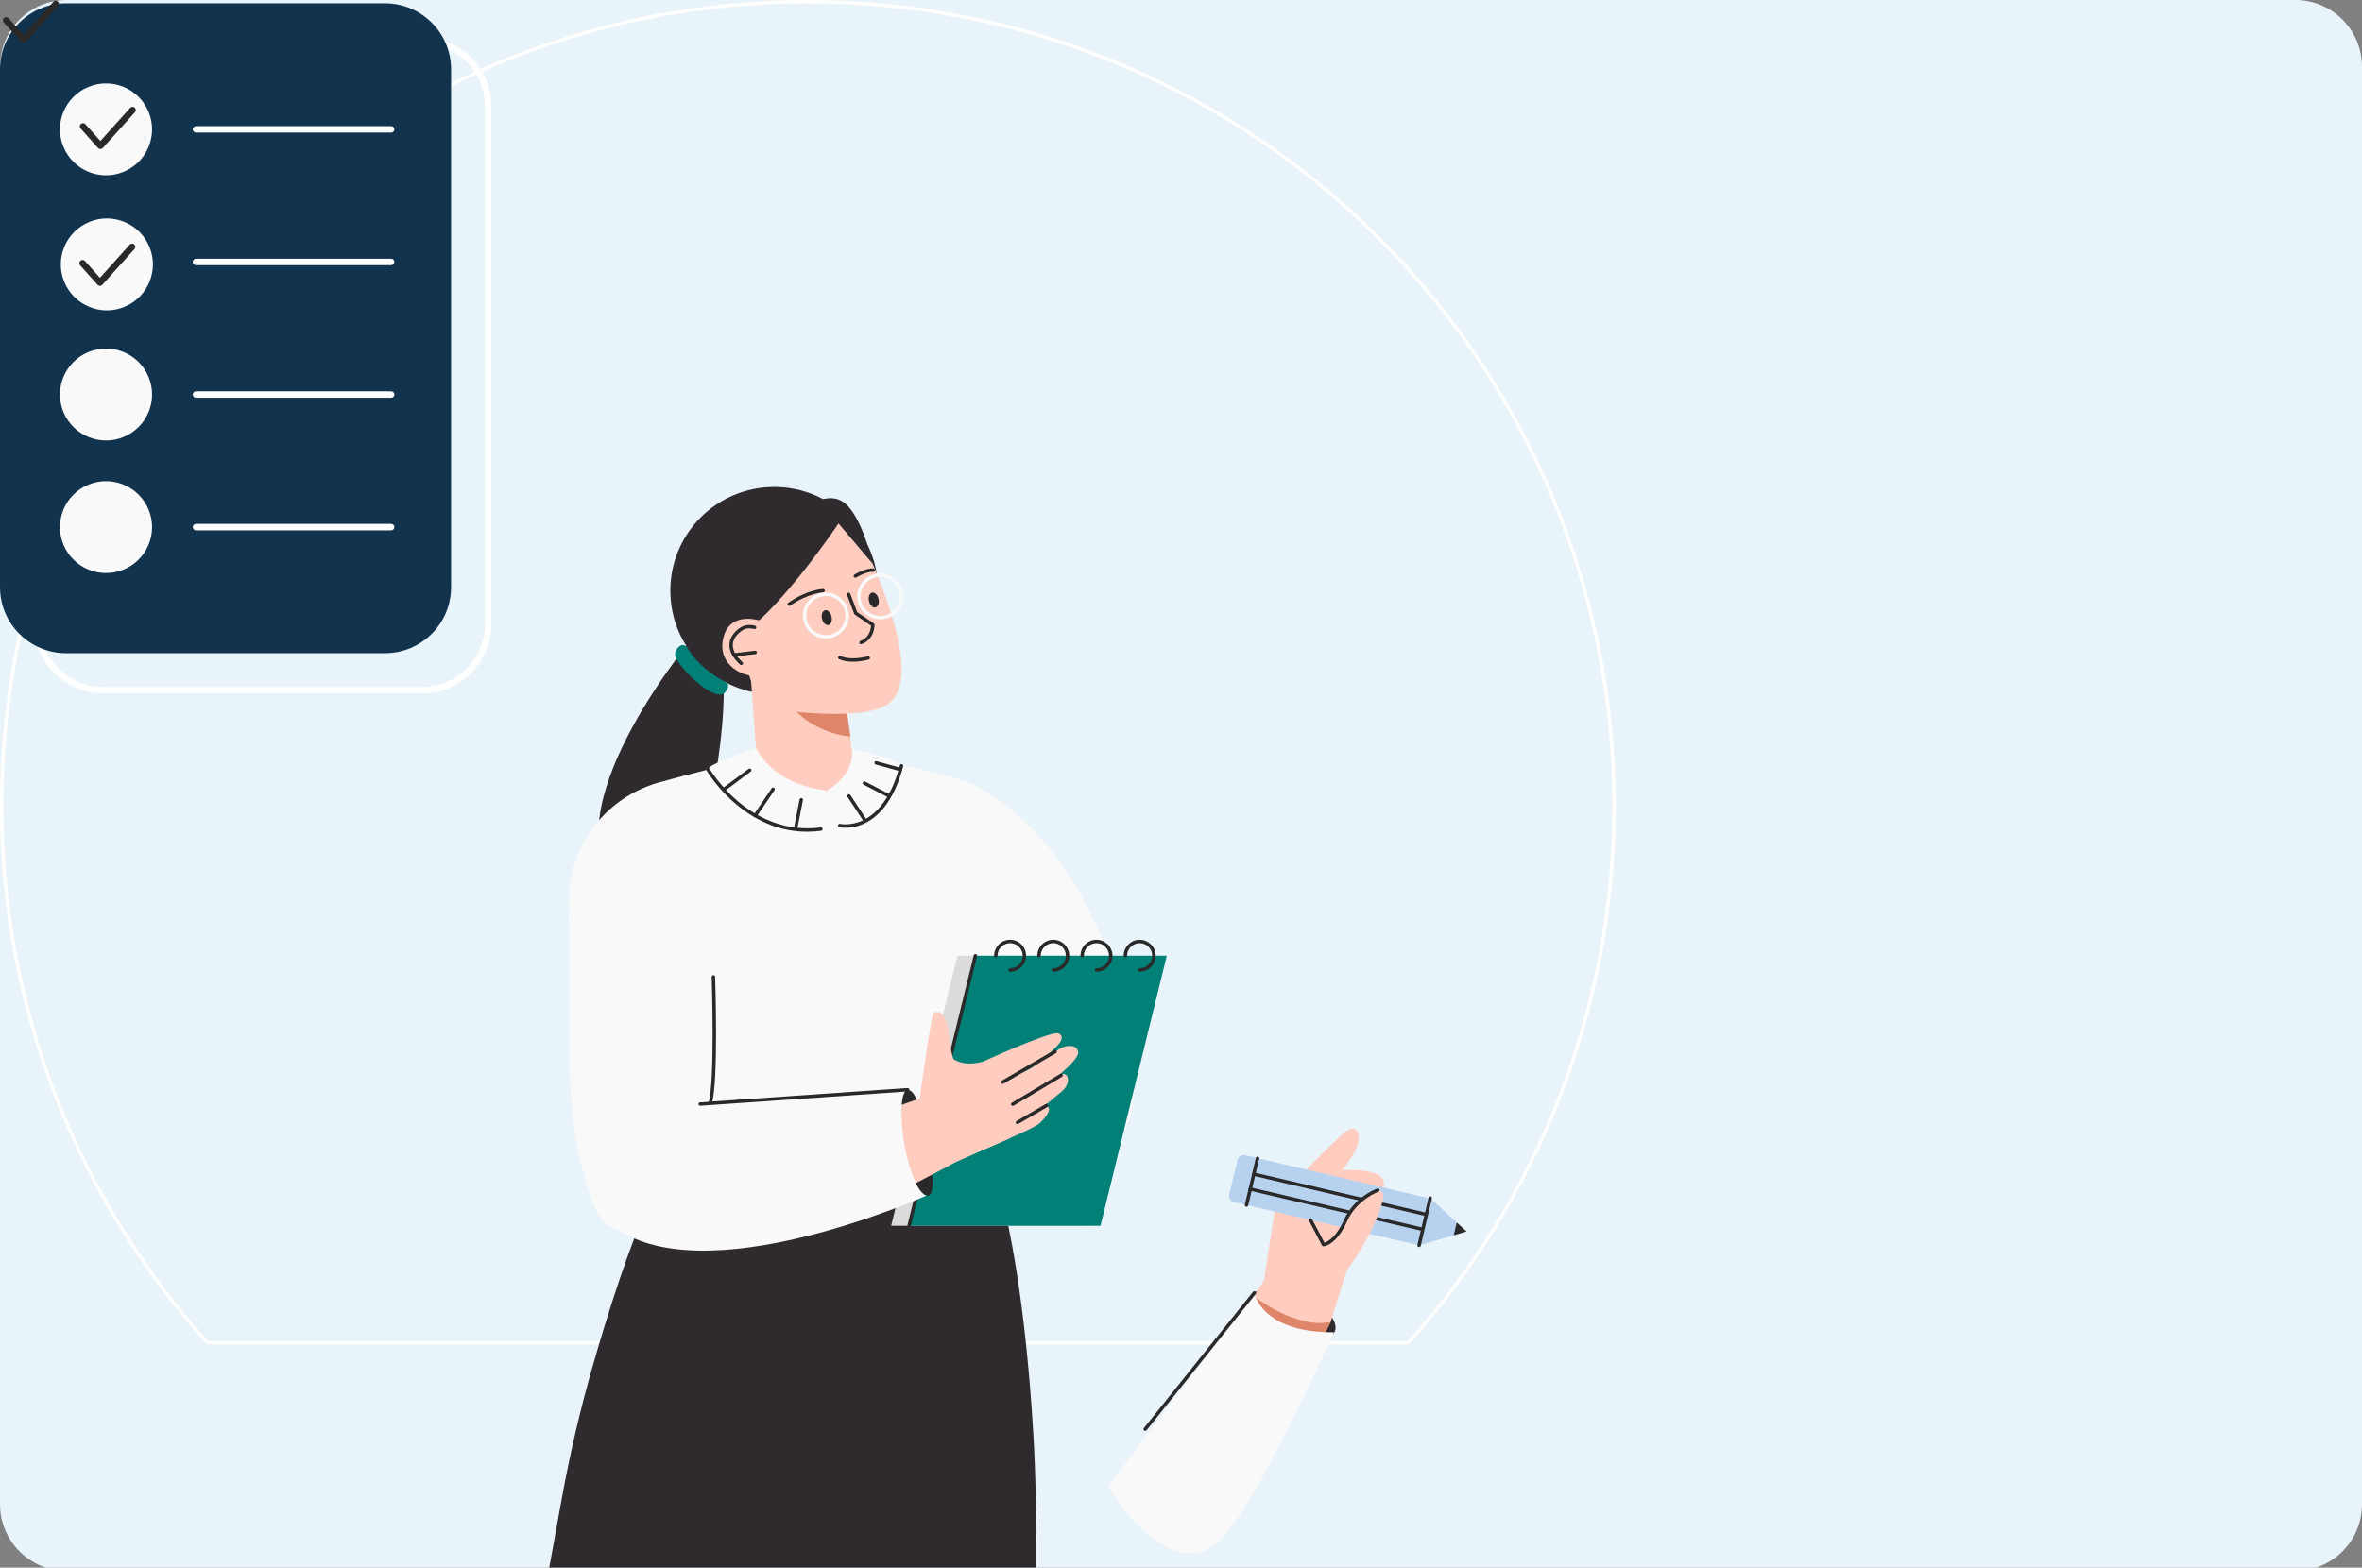 <svg xmlns="http://www.w3.org/2000/svg" xmlns:xlink="http://www.w3.org/1999/xlink" preserveAspectRatio="xMidYMid meet" width="708" height="470" viewBox="0 0 708 470" style="width:100%;height:100%"><rect x="0" y="0" width="708" height="470" fill="#808080" stroke="none"/><defs><animate repeatCount="indefinite" dur="4s" begin="0s" xlink:href="#_R_G_L_3_G" fill="freeze" attributeName="opacity" from="0" to="0" keyTimes="0;0.15;0.83;0.98;1" values="0;1;1;0;0" keySplines="0.167 0.167 0.833 0.833;0.167 0.167 0.833 0.833;0.167 0.167 0.833 0.833;0 0 0 0" calcMode="spline"/><animateMotion repeatCount="indefinite" dur="4s" begin="0s" xlink:href="#_R_G_L_3_G" fill="freeze" keyTimes="0;0.15;0.83;0.98;1" path="M353 362 C353,362 353,272 353,272 C353,272 353,272 353,272 C353,272 353,402 353,402 C353,402 353,402 353,402 " keyPoints="0;0.41;0.41;1;1" keySplines="0.167 0.167 0.833 0.833;0.167 0.167 0.833 0.833;0.167 0.167 0.833 0.833;0 0 0 0" calcMode="spline"/><animateTransform repeatCount="indefinite" dur="4s" begin="0s" xlink:href="#_R_G_L_3_G" fill="freeze" attributeName="transform" from="-242.5 -202" to="-242.5 -202" type="translate" additive="sum" keyTimes="0;1" values="-242.5 -202;-242.5 -202" keySplines="0 0 1 1" calcMode="spline"/><animate repeatCount="indefinite" dur="4s" begin="0s" xlink:href="#_R_G_L_2_G" fill="freeze" attributeName="opacity" from="0" to="0" keyTimes="0;0.05;0.2;0.83;0.98;1" values="0;0;1;1;0;0" keySplines="0.167 0.167 0.833 0.833;0.167 0.167 0.833 0.833;0.167 0.167 0.833 0.833;0.167 0.167 0.833 0.833;0 0 0 0" calcMode="spline"/><animateMotion repeatCount="indefinite" dur="4s" begin="0s" xlink:href="#_R_G_L_2_G" fill="freeze" keyTimes="0;0.05;0.2;0.83;0.98;1" path="M471 345 C471,345 471,345 471,345 C471,345 471,255 471,255 C471,255 471,255 471,255 C471,255 471,385 471,385 C471,385 471,385 471,385 " keyPoints="0;0;0.41;0.41;1;1" keySplines="0.167 0.167 0.833 0.833;0.167 0.167 0.833 0.833;0.167 0.167 0.833 0.833;0.167 0.167 0.833 0.833;0 0 0 0" calcMode="spline"/><animateTransform repeatCount="indefinite" dur="4s" begin="0s" xlink:href="#_R_G_L_2_G" fill="freeze" attributeName="transform" from="-74 -104" to="-74 -104" type="translate" additive="sum" keyTimes="0;1" values="-74 -104;-74 -104" keySplines="0 0 1 1" calcMode="spline"/><animate repeatCount="indefinite" dur="4s" begin="0s" xlink:href="#_R_G_L_2_G_M" fill="freeze" attributeName="opacity" from="0" to="1" keyTimes="0;0.05;0.05;1" values="0;0;1;1" keySplines="0 0 0 0;0 0 0 0;0 0 0 0" calcMode="spline"/><animate repeatCount="indefinite" dur="4s" begin="0s" xlink:href="#_R_G_L_1_G" fill="freeze" attributeName="opacity" from="0" to="0" keyTimes="0;0.54;0.55;0.83;0.98;1" values="0;0;1;1;0;0" keySplines="0.167 0.167 0.833 0.833;0.167 0.167 0.833 0.833;0.167 0.167 0.833 0.833;0.167 0.167 0.833 0.833;0 0 0 0" calcMode="spline"/><animateMotion repeatCount="indefinite" dur="4s" begin="0s" xlink:href="#_R_G_L_1_G" fill="freeze" keyTimes="0;0.83;0.98;1" path="M420.88 268.5 C420.88,268.5 420.88,268.5 420.88,268.5 C420.88,268.5 420.88,398.5 420.88,398.5 C420.88,398.5 420.88,398.5 420.88,398.5 " keyPoints="0;0;1;1" keySplines="0.167 0.167 0.833 0.833;0.167 0.167 0.833 0.833;0 0 0 0" calcMode="spline"/><animateTransform repeatCount="indefinite" dur="4s" begin="0s" xlink:href="#_R_G_L_1_G" fill="freeze" attributeName="transform" from="0 1" to="1 1" type="scale" additive="sum" keyTimes="0;0.5;0.56;1" values="0 1;0 1;1 1;1 1" keySplines="0.167 0.167 0.833 0.833;0.167 0.167 0.833 0.833;0 0 0 0" calcMode="spline"/><animateTransform repeatCount="indefinite" dur="4s" begin="0s" xlink:href="#_R_G_L_1_G" fill="freeze" attributeName="transform" from="-1.5 -5.25" to="-1.5 -5.25" type="translate" additive="sum" keyTimes="0;1" values="-1.5 -5.25;-1.5 -5.25" keySplines="0 0 1 1" calcMode="spline"/><animateTransform repeatCount="indefinite" dur="4s" begin="0s" xlink:href="#_R_G_L_0_G_L_1_G" fill="freeze" attributeName="transform" from="-14" to="17" type="rotate" additive="sum" keyTimes="0;0.26;0.53;1" values="-14;-14;17;17" keySplines="0.333 0 0.667 1;0.333 0 0.667 1;0 0 0 0" calcMode="spline"/><animateTransform repeatCount="indefinite" dur="4s" begin="0s" xlink:href="#_R_G_L_0_G_L_1_G" fill="freeze" attributeName="transform" from="-32.62 -128.046" to="-32.62 -128.046" type="translate" additive="sum" keyTimes="0;1" values="-32.62 -128.046;-32.62 -128.046" keySplines="0 0 1 1" calcMode="spline"/><animate repeatCount="indefinite" dur="4s" begin="0s" xlink:href="#_R_G_L_0_G" fill="freeze" attributeName="opacity" from="0" to="0" keyTimes="0;0.15;0.83;0.98;1" values="0;1;1;0;0" keySplines="0.167 0.167 0.833 0.833;0.167 0.167 0.833 0.833;0.167 0.167 0.833 0.833;0 0 0 0" calcMode="spline"/><animateMotion repeatCount="indefinite" dur="4s" begin="0s" xlink:href="#_R_G_L_0_G" fill="freeze" keyTimes="0;0.15;0.83;0.98;1" path="M354 310 C354,310 354,235 354,235 C354,235 354,235 354,235 C354,235 354,365 354,365 C354,365 354,365 354,365 " keyPoints="0;0.37;0.37;1;1" keySplines="0.167 0.167 0.833 0.833;0.167 0.167 0.833 0.833;0.167 0.167 0.833 0.833;0 0 0 0" calcMode="spline"/><animateTransform repeatCount="indefinite" dur="4s" begin="0s" xlink:href="#_R_G_L_0_G" fill="freeze" attributeName="transform" from="-354 -235" to="-354 -235" type="translate" additive="sum" keyTimes="0;1" values="-354 -235;-354 -235" keySplines="0 0 1 1" calcMode="spline"/><animate attributeType="XML" attributeName="opacity" dur="4s" from="0" to="1" xlink:href="#time_group"/></defs><g id="_R_G"><g id="_R_G_L_4_G"><path id="_R_G_L_4_G_D_0_P_0" fill="#e9f3fa" fill-opacity="1" fill-rule="nonzero" d=" M0 20 C0,8.95 8.95,0 20,0 C20,0 688,0 688,0 C699.05,0 708,8.95 708,20 C708,20 708,451 708,451 C708,462.05 699.05,471 688,471 C688,471 20,471 20,471 C8.95,471 0,462.05 0,451 C0,451 0,20 0,20z "/></g><g id="_R_G_L_3_G"><path id="_R_G_L_3_G_D_0_P_0" stroke="#ffffff" stroke-linecap="round" stroke-linejoin="round" fill="none" stroke-width="1" stroke-opacity="1" d=" M483.81 241.64 C483.81,303.48 460.49,359.87 422.14,402.55 C422.14,402.55 62.17,402.55 62.17,402.55 C23.82,359.87 0.5,303.48 0.5,241.64 C0.5,108.47 108.69,0.5 242.15,0.5 C375.62,0.5 483.81,108.47 483.81,241.64z "/></g><g id="_R_G_L_2_G_M"><g id="_R_G_L_2_G"><path id="_R_G_L_2_G_D_0_P_0" fill="#ffffff" fill-opacity="1" fill-rule="nonzero" d=" M126.5 207.9 C126.5,207.9 30.95,207.9 30.95,207.9 C19.48,207.9 10.15,198.59 10.15,187.14 C10.15,187.14 10.15,31.86 10.15,31.86 C10.15,20.41 19.48,11.1 30.95,11.1 C30.95,11.1 126.5,11.1 126.5,11.1 C137.97,11.1 147.3,20.41 147.3,31.86 C147.3,31.86 147.3,187.14 147.3,187.14 C147.3,198.59 137.97,207.9 126.5,207.9z  M30.95 13.04 C20.55,13.04 12.09,21.49 12.09,31.86 C12.09,31.86 12.09,187.14 12.09,187.14 C12.09,197.52 20.55,205.97 30.95,205.97 C30.95,205.97 126.5,205.97 126.5,205.97 C136.9,205.97 145.36,197.52 145.36,187.14 C145.36,187.14 145.36,31.86 145.36,31.86 C145.36,21.49 136.9,13.04 126.5,13.04 C126.5,13.04 30.95,13.04 30.95,13.04z "/><path id="_R_G_L_2_G_D_1_P_0" fill="#12334e" fill-opacity="1" fill-rule="nonzero" d=" M115.38 0.98 C115.38,0.98 19.84,0.98 19.84,0.98 C8.88,0.98 0,9.84 0,20.77 C0,20.77 0,176.04 0,176.04 C0,186.98 8.88,195.84 19.84,195.84 C19.84,195.84 115.38,195.84 115.38,195.84 C126.33,195.84 135.21,186.98 135.21,176.04 C135.21,176.04 135.21,20.77 135.21,20.77 C135.21,9.84 126.33,0.98 115.38,0.98z "/><path id="_R_G_L_2_G_D_2_P_0" fill="#f9f9f9" fill-opacity="1" fill-rule="nonzero" d=" M37.06 51.51 C44.11,48.6 47.45,40.54 44.53,33.51 C41.62,26.48 33.54,23.15 26.5,26.06 C19.46,28.97 16.11,37.03 19.03,44.05 C21.95,51.08 30.02,54.42 37.06,51.51z "/><path id="_R_G_L_2_G_D_3_P_0" fill="#ffffff" fill-opacity="1" fill-rule="nonzero" d=" M117.24 39.75 C117.24,39.75 58.76,39.75 58.76,39.75 C58.22,39.75 57.79,39.32 57.79,38.78 C57.79,38.25 58.22,37.82 58.76,37.82 C58.76,37.82 117.24,37.82 117.24,37.82 C117.78,37.82 118.21,38.25 118.21,38.78 C118.21,39.32 117.78,39.75 117.24,39.75z "/><path id="_R_G_L_2_G_D_4_P_0" fill="#f9f9f9" fill-opacity="1" fill-rule="nonzero" d=" M37.32 92 C44.36,89.09 47.7,81.04 44.79,74.01 C41.87,66.98 33.8,63.64 26.75,66.55 C19.71,69.47 16.36,77.52 19.28,84.55 C22.2,91.58 30.27,94.92 37.32,92z "/><path id="_R_G_L_2_G_D_5_P_0" fill="#292929" fill-opacity="1" fill-rule="nonzero" d=" M29.82 85.7 C29.6,85.66 29.39,85.55 29.24,85.38 C29.24,85.38 24.03,79.56 24.03,79.56 C23.67,79.16 23.71,78.55 24.11,78.2 C24.51,77.84 25.12,77.88 25.48,78.27 C25.48,78.27 29.96,83.29 29.96,83.29 C29.96,83.29 38.88,73.37 38.88,73.37 C39.24,72.97 39.85,72.94 40.25,73.29 C40.65,73.65 40.68,74.26 40.32,74.66 C40.32,74.66 30.68,85.39 30.68,85.39 C30.5,85.59 30.23,85.71 29.96,85.71 C29.91,85.71 29.86,85.7 29.81,85.69 C29.81,85.69 29.82,85.7 29.82,85.7z "/><path id="_R_G_L_2_G_D_6_P_0" fill="#292929" fill-opacity="1" fill-rule="nonzero" d=" M28.91 125.17 C28.69,125.14 28.49,125.03 28.34,124.86 C28.34,124.86 23.13,119.04 23.13,119.04 C22.77,118.64 22.81,118.03 23.2,117.67 C23.6,117.31 24.22,117.35 24.57,117.75 C24.57,117.75 29.06,122.76 29.06,122.76 C29.06,122.76 37.98,112.84 37.98,112.84 C38.34,112.45 38.95,112.41 39.35,112.77 C39.74,113.12 39.78,113.74 39.42,114.13 C39.42,114.13 29.78,124.86 29.78,124.86 C29.59,125.06 29.33,125.18 29.06,125.18 C29.01,125.18 28.96,125.18 28.91,125.17 C28.91,125.17 28.91,125.17 28.91,125.17z "/><path id="_R_G_L_2_G_D_7_P_0" fill="#ffffff" fill-opacity="1" fill-rule="nonzero" d=" M117.24 79.5 C117.24,79.5 58.76,79.5 58.76,79.5 C58.22,79.5 57.79,79.07 57.79,78.53 C57.79,78 58.22,77.57 58.76,77.57 C58.76,77.57 117.24,77.57 117.24,77.57 C117.78,77.57 118.21,78 118.21,78.53 C118.21,79.07 117.78,79.5 117.24,79.5z "/><path id="_R_G_L_2_G_D_8_P_0" fill="#f9f9f9" fill-opacity="1" fill-rule="nonzero" d=" M37.06 170.76 C44.11,167.85 47.45,159.79 44.53,152.76 C41.62,145.74 33.54,142.4 26.5,145.31 C19.46,148.22 16.11,156.28 19.03,163.3 C21.95,170.33 30.02,173.67 37.06,170.76z "/><path id="_R_G_L_2_G_D_9_P_0" fill="#ffffff" fill-opacity="1" fill-rule="nonzero" d=" M117.24 159 C117.24,159 58.76,159 58.76,159 C58.22,159 57.79,158.57 57.79,158.03 C57.79,157.5 58.22,157.07 58.76,157.07 C58.76,157.07 117.24,157.07 117.24,157.07 C117.78,157.07 118.21,157.5 118.21,158.03 C118.21,158.57 117.78,159 117.24,159z "/><path id="_R_G_L_2_G_D_10_P_0" fill="#f9f9f9" fill-opacity="1" fill-rule="nonzero" d=" M37.06 131.01 C44.11,128.1 47.45,120.04 44.53,113.01 C41.62,105.99 33.54,102.65 26.5,105.56 C19.46,108.47 16.11,116.53 19.03,123.56 C21.95,130.58 30.02,133.92 37.06,131.01z "/><path id="_R_G_L_2_G_D_11_P_0" fill="#ffffff" fill-opacity="1" fill-rule="nonzero" d=" M117.24 119.25 C117.24,119.25 58.76,119.25 58.76,119.25 C58.22,119.25 57.79,118.82 57.79,118.29 C57.79,117.75 58.22,117.32 58.76,117.32 C58.76,117.32 117.24,117.32 117.24,117.32 C117.78,117.32 118.21,117.75 118.21,118.29 C118.21,118.82 117.78,119.25 117.24,119.25z "/><path id="_R_G_L_2_G_D_12_P_0" fill="#292929" fill-opacity="1" fill-rule="nonzero" d=" M29.95 44.67 C29.73,44.64 29.53,44.53 29.38,44.36 C29.38,44.36 24.17,38.54 24.17,38.54 C23.81,38.14 23.85,37.53 24.24,37.17 C24.64,36.82 25.26,36.85 25.61,37.25 C25.61,37.25 30.1,42.26 30.1,42.26 C30.1,42.26 39.02,32.34 39.02,32.34 C39.38,31.95 39.99,31.91 40.39,32.27 C40.78,32.63 40.82,33.24 40.46,33.63 C40.46,33.63 30.82,44.36 30.82,44.36 C30.63,44.57 30.37,44.68 30.1,44.68 C30.05,44.68 30,44.68 29.95,44.67 C29.95,44.67 29.95,44.67 29.95,44.67z "/></g></g><g id="_R_G_L_1_G"><path id="_R_G_L_1_G_D_0_P_0" fill="#292929" fill-opacity="1" fill-rule="nonzero" d=" M6.91 12.87 C6.69,12.83 6.49,12.72 6.34,12.56 C6.34,12.56 1.13,6.73 1.13,6.73 C0.77,6.33 0.81,5.72 1.2,5.37 C1.6,5.01 2.22,5.05 2.57,5.44 C2.57,5.44 7.06,10.46 7.06,10.46 C7.06,10.46 15.98,0.54 15.98,0.54 C16.34,0.14 16.95,0.11 17.35,0.46 C17.74,0.82 17.78,1.43 17.42,1.83 C17.42,1.83 7.78,12.56 7.78,12.56 C7.59,12.76 7.33,12.88 7.06,12.88 C7.01,12.88 6.96,12.87 6.91,12.87 C6.91,12.87 6.91,12.87 6.91,12.87z "/></g><g id="_R_G_L_0_G"><g id="_R_G_L_0_G_L_1_G" transform=" translate(305.75, 328)"><path id="_R_G_L_0_G_L_1_G_D_0_P_0" fill="#2e2a2e" fill-opacity="1" fill-rule="nonzero" d=" M94.36 71.17 C95.67,67.99 91.11,63.1 84.17,60.25 C77.22,57.4 70.53,57.67 69.22,60.85 C67.9,64.03 72.47,68.92 79.41,71.77 C86.35,74.62 93.05,74.35 94.36,71.17z "/><path id="_R_G_L_0_G_L_1_G_D_1_P_0" fill="#ffcdbf" fill-opacity="1" fill-rule="nonzero" d=" M92.11 23.21 C92.11,23.21 107.5,21.23 108.96,26.02 C110.42,30.8 99.59,47.98 99.59,47.98 C99.59,47.98 88.41,46.11 87.01,45.58 C85.61,45.06 92.11,23.21 92.11,23.21z "/><path id="_R_G_L_0_G_L_1_G_D_2_P_0" fill="#ffcdbf" fill-opacity="1" fill-rule="nonzero" d=" M73.7 55.7 C73.7,55.7 73.03,56.73 73.03,56.73 C73.03,56.73 76.46,32.48 77.25,31.67 C78.04,30.86 95.96,11.61 98.84,10.53 C101.73,9.44 102.81,13.77 99.28,19.11 C95.98,24.09 87.7,33.85 87.7,33.85 C87.7,33.85 97.53,48.85 97.53,48.85 C97.53,48.85 92.73,65.45 92.73,65.45 C92.73,65.45 73.7,55.7 73.7,55.7z "/><path id="_R_G_L_0_G_L_1_G_D_3_P_0" fill="#ffcdbf" fill-opacity="1" fill-rule="nonzero" d=" M93.17 55.33 C94.16,58.18 100.35,46.73 98.91,49.69 C98.91,49.69 93.1,68.35 93.1,68.35 C91.03,72.59 87.05,80.2 83.37,86.51 C80.31,91.78 77.46,96.15 76.11,96.92 C72.76,98.85 68.59,88.78 65.87,80.7 C65.65,80.06 65.44,79.43 65.24,78.81 C63.88,74.58 63,71.3 63,71.3 C63,71.3 73.68,55.04 73.68,55.04 C77,51.33 82.28,50.07 86.91,51.9 C90.28,53.23 92.08,52.19 93.17,55.33 C93.17,55.33 93.17,55.33 93.17,55.33z "/><path id="_R_G_L_0_G_L_1_G_D_4_P_0" fill="#de856a" fill-opacity="1" fill-rule="nonzero" d=" M93.1 68.35 C91.03,72.6 87.05,80.2 83.38,86.51 C82.02,86.49 80.67,86.33 79.37,85.98 C73.33,84.39 67.76,82.68 65.87,80.7 C65.29,80.1 65.05,79.47 65.25,78.82 C66.08,76 70.69,61.06 70.69,61.06 C70.69,61.06 82.92,70.47 93.1,68.35z "/><path id="_R_G_L_0_G_L_1_G_D_5_P_0" fill="#f9f9f9" fill-opacity="1" fill-rule="nonzero" d=" M94.11 71.43 C94.11,71.43 74.93,114.44 62.76,130.66 C46.57,152.23 26.4,117.58 26.4,117.58 C26.4,117.58 70.23,59.64 70.23,59.64 C70.23,59.64 72.25,71.61 94.11,71.43 C94.11,71.43 94.11,71.43 94.11,71.43z "/><path id="_R_G_L_0_G_L_1_G_D_6_P_0" fill="#292929" fill-opacity="1" fill-rule="nonzero" d=" M37.69 100.98 C37.53,101.03 37.34,101.01 37.2,100.9 C36.98,100.72 36.95,100.4 37.12,100.18 C37.12,100.18 69.83,59.32 69.83,59.32 C70.01,59.1 70.33,59.07 70.55,59.24 C70.77,59.42 70.8,59.74 70.63,59.96 C70.63,59.96 37.92,100.82 37.92,100.82 C37.86,100.89 37.78,100.95 37.69,100.98z "/><path id="_R_G_L_0_G_L_1_G_D_7_P_0" fill="#b6d2ef" fill-opacity="1" fill-rule="nonzero" d=" M123.03 31.35 C123.03,31.35 119.71,45.4 119.71,45.4 C119.71,45.4 64.18,32.42 64.18,32.42 C63.14,32.18 62.5,31.15 62.74,30.11 C62.74,30.11 65.17,19.81 65.17,19.81 C65.41,18.77 66.45,18.13 67.49,18.37 C67.49,18.37 123.03,31.35 123.03,31.35 C123.03,31.35 123.03,31.35 123.03,31.35z "/><path id="_R_G_L_0_G_L_1_G_D_8_P_0" fill="#292929" fill-opacity="1" fill-rule="nonzero" d=" M68.05 33.77 C67.96,33.8 67.86,33.81 67.77,33.79 C67.49,33.72 67.32,33.45 67.39,33.17 C67.39,33.17 70.7,19.12 70.7,19.12 C70.76,18.85 71.04,18.68 71.31,18.74 C71.59,18.81 71.76,19.08 71.69,19.35 C71.69,19.35 68.38,33.41 68.38,33.41 C68.34,33.58 68.21,33.72 68.05,33.77z "/><path id="_R_G_L_0_G_L_1_G_D_9_P_0" fill="#292929" fill-opacity="1" fill-rule="nonzero" d=" M121.01 41.09 C120.92,41.12 120.83,41.13 120.73,41.1 C120.73,41.1 68.9,28.99 68.9,28.99 C68.62,28.92 68.45,28.65 68.52,28.38 C68.58,28.1 68.85,27.93 69.13,28 C69.13,28 120.96,40.11 120.96,40.11 C121.24,40.17 121.41,40.45 121.34,40.72 C121.3,40.9 121.17,41.03 121.01,41.09z "/><path id="_R_G_L_0_G_L_1_G_D_10_P_0" fill="#292929" fill-opacity="1" fill-rule="nonzero" d=" M122.06 36.63 C121.97,36.66 121.88,36.67 121.78,36.64 C121.78,36.64 69.95,24.53 69.95,24.53 C69.67,24.47 69.5,24.19 69.57,23.92 C69.63,23.64 69.91,23.47 70.18,23.54 C70.18,23.54 122.01,35.65 122.01,35.65 C122.29,35.72 122.46,35.99 122.39,36.26 C122.35,36.44 122.22,36.57 122.06,36.63z "/><path id="_R_G_L_0_G_L_1_G_D_11_P_0" fill="#b6d2ef" fill-opacity="1" fill-rule="nonzero" d=" M122.95 31.2 C122.95,31.2 130.9,38.52 130.9,38.52 C130.9,38.52 133.84,41.22 133.84,41.22 C133.84,41.22 130,42.35 130,42.35 C130,42.35 119.61,45.38 119.61,45.38 C119.61,45.38 122.95,31.2 122.95,31.2z "/><path id="_R_G_L_0_G_L_1_G_D_12_P_0" fill="#292929" fill-opacity="1" fill-rule="nonzero" d=" M119.78 45.86 C119.69,45.89 119.59,45.9 119.49,45.87 C119.22,45.81 119.05,45.54 119.11,45.26 C119.11,45.26 122.45,31.08 122.45,31.08 C122.52,30.81 122.79,30.64 123.07,30.7 C123.34,30.77 123.52,31.04 123.45,31.31 C123.45,31.31 120.11,45.49 120.11,45.49 C120.07,45.67 119.94,45.8 119.78,45.86z "/><path id="_R_G_L_0_G_L_1_G_D_13_P_0" fill="#292929" fill-opacity="1" fill-rule="nonzero" d=" M130.9 38.52 C130.9,38.52 133.84,41.22 133.84,41.22 C133.84,41.22 130,42.35 130,42.35 C130,42.35 130.9,38.52 130.9,38.52z "/><path id="_R_G_L_0_G_L_1_G_D_14_P_0" fill="#ffcdbf" fill-opacity="1" fill-rule="nonzero" d=" M87.2 45.57 C87.2,45.57 93.54,46.31 96.05,40.78 C98.56,35.26 103.76,29.85 106.22,29.19 C108.67,28.53 110.6,28.69 106.42,38.42 C102.24,48.15 95.02,56.64 95.02,56.64 C95.02,56.64 87.2,45.57 87.2,45.57z "/><path id="_R_G_L_0_G_L_1_G_D_15_P_0" fill="#292929" fill-opacity="1" fill-rule="nonzero" d=" M91.69 45.51 C91.3,45.64 91.06,45.67 91.02,45.67 C90.82,45.69 90.62,45.59 90.52,45.41 C90.52,45.41 86.64,38.02 86.64,38.02 C86.5,37.77 86.6,37.46 86.85,37.32 C87.1,37.19 87.41,37.29 87.54,37.54 C87.54,37.54 91.24,44.58 91.24,44.58 C92.14,44.3 94.76,43.04 97.07,37.79 C100.14,30.83 106.81,28.44 107.09,28.34 C107.36,28.25 107.65,28.39 107.74,28.65 C107.83,28.92 107.69,29.21 107.43,29.3 C107.36,29.32 100.89,31.66 98.01,38.2 C95.65,43.56 92.92,45.08 91.69,45.51 C91.69,45.51 91.69,45.51 91.69,45.51z "/></g><g id="_R_G_L_0_G_L_0_G" transform=" translate(257, 310) translate(-93, -164)"><path id="_R_G_L_0_G_L_0_G_D_0_P_0" fill="#2e2a2e" fill-opacity="1" fill-rule="nonzero" d=" M43.91 44.92 C43.91,44.92 3.13,93.24 19.06,117.4 C34.99,141.57 45.22,110.32 45.22,110.32 C45.22,110.32 55.13,76.3 52.5,51.89 C50.42,32.53 43.91,44.92 43.91,44.92 C43.91,44.92 43.91,44.92 43.91,44.92z "/><path id="_R_G_L_0_G_L_0_G_D_1_P_0" fill="#2e2a2e" fill-opacity="1" fill-rule="nonzero" d=" M68.08 62.17 C85.28,62.17 99.23,48.25 99.23,31.09 C99.23,13.92 85.28,0 68.08,0 C50.87,0 36.93,13.92 36.93,31.09 C36.93,48.25 50.87,62.17 68.08,62.17z "/><path id="_R_G_L_0_G_L_0_G_D_2_P_0" fill="#ffcdbf" fill-opacity="1" fill-rule="nonzero" d=" M62.98 83.55 C63.02,82.63 60.7,53.99 60.71,50.99 C60.73,47.99 88.46,58.69 88.46,58.69 C88.46,58.69 91.42,77.15 91.61,82.29 C92.52,106.84 62.98,83.55 62.98,83.55z "/><path id="_R_G_L_0_G_L_0_G_D_3_P_0" fill="#de856a" fill-opacity="1" fill-rule="nonzero" d=" M67.9 55.64 C67.9,55.64 71.36,72.36 90.92,74.88 C90.92,74.88 88.8,60.4 88.8,60.4 C88.8,60.4 67.9,55.64 67.9,55.64 C67.9,55.64 67.9,55.64 67.9,55.64z "/><path id="_R_G_L_0_G_L_0_G_D_4_P_0" fill="#ffcdbf" fill-opacity="1" fill-rule="nonzero" d=" M84.7 5.87 C84.7,5.87 90.08,5.77 96.19,19.73 C102.29,33.69 111.02,56.75 103,64.43 C95.54,71.58 63.53,65.97 63.53,65.97 C63.53,65.97 54.05,35.53 54.05,35.53 C49.33,20.36 60.8,4.98 76.71,5.2 C79.2,5.23 81.86,5.44 84.7,5.87 C84.7,5.87 84.7,5.87 84.7,5.87z "/><path id="_R_G_L_0_G_L_0_G_D_5_P_0" fill="#292929" fill-opacity="1" fill-rule="nonzero" d=" M82.39 39.51 C82.67,40.73 83.54,41.58 84.33,41.4 C85.12,41.22 85.53,40.08 85.25,38.85 C84.97,37.63 84.1,36.78 83.31,36.96 C82.52,37.14 82.11,38.28 82.39,39.51z "/><path id="_R_G_L_0_G_L_0_G_D_6_P_0" fill="#292929" fill-opacity="1" fill-rule="nonzero" d=" M96.48 34.23 C96.76,35.45 97.63,36.3 98.42,36.12 C99.21,35.94 99.62,34.8 99.34,33.57 C99.06,32.34 98.19,31.5 97.4,31.68 C96.61,31.86 96.2,33 96.48,34.23z "/><path id="_R_G_L_0_G_L_0_G_D_7_P_0" fill="#292929" fill-opacity="1" fill-rule="nonzero" d=" M94.09 47.16 C93.88,47.16 93.68,47.03 93.6,46.83 C93.51,46.56 93.64,46.27 93.91,46.17 C96.7,45.15 97.06,42.42 97.1,41.59 C97.1,41.59 92.23,38.28 92.23,38.28 C92.15,38.22 92.08,38.13 92.04,38.04 C92.04,38.04 89.9,32.37 89.9,32.37 C89.81,32.1 89.94,31.81 90.2,31.71 C90.47,31.61 90.76,31.74 90.86,32.01 C90.86,32.01 92.94,37.53 92.94,37.53 C92.94,37.53 97.9,40.9 97.9,40.9 C98.04,40.99 98.12,41.14 98.13,41.3 C98.13,41.35 98.24,45.67 94.26,47.13 C94.2,47.15 94.14,47.16 94.08,47.16 C94.08,47.16 94.09,47.16 94.09,47.16z "/><path id="_R_G_L_0_G_L_0_G_D_8_P_0" fill="#292929" fill-opacity="1" fill-rule="nonzero" d=" M91.67 52.4 C90.29,52.4 88.8,52.21 87.5,51.62 C87.24,51.5 87.13,51.2 87.25,50.94 C87.36,50.69 87.67,50.57 87.93,50.69 C91.2,52.18 96.06,50.79 96.11,50.77 C96.38,50.69 96.66,50.85 96.74,51.12 C96.82,51.39 96.66,51.67 96.39,51.75 C96.26,51.79 94.13,52.4 91.67,52.4 C91.67,52.4 91.67,52.4 91.67,52.4z "/><path id="_R_G_L_0_G_L_0_G_D_9_P_0" fill="#292929" fill-opacity="1" fill-rule="nonzero" d=" M72.58 35.65 C72.41,35.65 72.26,35.58 72.16,35.44 C72,35.2 72.05,34.89 72.29,34.72 C77.92,30.81 82.51,30.58 82.7,30.58 C82.98,30.57 83.22,30.78 83.23,31.07 C83.25,31.35 83.03,31.58 82.74,31.6 C82.7,31.6 78.24,31.83 72.87,35.56 C72.78,35.62 72.68,35.65 72.58,35.65 C72.58,35.65 72.58,35.65 72.58,35.65z "/><path id="_R_G_L_0_G_L_0_G_D_10_P_0" fill="#292929" fill-opacity="1" fill-rule="nonzero" d=" M92.39 27.21 C92.21,27.21 92.04,27.13 91.95,26.97 C91.8,26.73 91.88,26.41 92.12,26.27 C92.27,26.18 95.77,24.09 97.88,24.47 C98.16,24.52 98.34,24.79 98.29,25.06 C98.24,25.34 97.98,25.53 97.7,25.47 C96.26,25.21 93.57,26.59 92.65,27.14 C92.57,27.19 92.48,27.21 92.39,27.21 C92.39,27.21 92.39,27.21 92.39,27.21z "/><path id="_R_G_L_0_G_L_0_G_D_11_P_0" fill="#f9f9f9" fill-opacity="1" fill-rule="nonzero" d=" M126.76 88.79 C126.76,88.79 152.92,98.77 168.27,140.35 C175.97,164.99 177.33,179.44 174.74,188.84 C170.84,202.97 152.02,205.92 143.85,193.74 C137.13,183.72 128.36,166.53 118.94,137.27 C118.94,137.27 126.75,88.79 126.75,88.79 C126.75,88.79 126.76,88.79 126.76,88.79z "/><path id="_R_G_L_0_G_L_0_G_D_12_P_0" fill="#f9f9f9" fill-opacity="1" fill-rule="nonzero" d=" M127.49 196.33 C127.49,196.33 41.11,203.62 41.11,203.62 C41.11,203.62 18.75,167.26 8.34,135.99 C1.6,115.79 13.24,94.09 33.84,88.51 C43.16,85.98 52.52,83.56 57.13,82.69 C57.7,82.59 58.21,82.37 58.66,82.05 C58.66,82.05 71.14,93.3 82.97,91.87 C94.8,90.45 94,80.94 94,80.94 C98.03,81.3 112.6,84.71 117.2,85.93 C123.69,87.65 128.32,88.9 129.74,90.61 C129.74,90.61 127.49,196.33 127.49,196.33 C127.49,196.33 127.49,196.33 127.49,196.33z "/><path id="_R_G_L_0_G_L_0_G_D_13_P_0" fill="#2e2a2e" fill-opacity="1" fill-rule="nonzero" d=" M145.74 283.97 C145.4,278.25 145,272.84 144.57,267.74 C144.55,267.56 144.54,267.37 144.52,267.18 C143.12,250.95 141.29,237.82 139.36,227.29 C138.6,223.19 137.84,219.49 137.07,216.14 C135.26,208.23 133.47,202.35 131.94,198.11 C131.9,197.98 131.85,197.84 131.8,197.71 C131.2,196.06 130.64,194.66 130.14,193.5 C129.64,192.34 129.21,191.41 128.85,190.69 C128.15,189.3 127.74,188.69 127.74,188.69 C127.74,188.69 114.56,205.7 39.8,198.04 C37.89,200.48 35.95,203.61 33.99,207.36 C33.93,207.48 33.86,207.61 33.8,207.73 C33.79,207.74 33.79,207.76 33.78,207.78 C31.24,212.68 28.67,218.6 26.08,225.37 C23.15,233.07 20.19,241.86 17.23,251.5 C16.04,255.38 14.85,259.4 13.67,263.54 C9.93,276.56 6.86,289.76 4.44,303.09 C4.44,303.09 0,327.49 0,327.49 C0,327.49 146.61,327.49 146.61,327.49 C146.7,310.75 146.45,295.83 145.74,283.97z "/><path id="_R_G_L_0_G_L_0_G_D_14_P_0" fill="#292929" fill-opacity="1" fill-rule="nonzero" d=" M75.14 200.53 C64.5,200.53 52.65,199.87 39.75,198.54 C39.47,198.52 39.27,198.27 39.3,197.99 C39.33,197.7 39.58,197.5 39.86,197.53 C78.22,201.46 99.97,198.76 111.45,195.8 C123.89,192.6 127.3,188.42 127.33,188.38 C127.51,188.16 127.83,188.12 128.05,188.29 C128.27,188.46 128.31,188.78 128.14,189.01 C128,189.18 124.6,193.43 111.93,196.73 C104.56,198.66 95.54,199.86 85.1,200.32 C81.91,200.46 78.59,200.53 75.14,200.53 C75.14,200.53 75.14,200.53 75.14,200.53z "/><path id="_R_G_L_0_G_L_0_G_D_15_P_0" fill="#2e2a2e" fill-opacity="1" fill-rule="nonzero" d=" M89.93 7.17 C89.93,7.17 63.7,47.28 51.64,46.65 C39.58,46.01 44.76,14.41 46.65,13.45 C48.54,12.5 72.44,0.76 72.44,0.76 C72.44,0.76 86.45,5.95 89.93,7.17z "/><path id="_R_G_L_0_G_L_0_G_D_16_P_0" fill="#ffcdbf" fill-opacity="1" fill-rule="nonzero" d=" M63.83 40.08 C63.83,40.08 55.33,37.21 53.03,44.49 C49.79,54.71 62.43,59.28 67.38,55.32 C72.32,51.37 63.83,40.08 63.83,40.08z "/><path id="_R_G_L_0_G_L_0_G_D_17_P_0" fill="#292929" fill-opacity="1" fill-rule="nonzero" d=" M58.2 53.4 C58.08,53.4 57.96,53.36 57.86,53.27 C55.57,51.19 54.49,49.1 54.64,47.06 C54.83,44.56 56.8,42.9 57.97,42.13 C59.91,40.84 62.25,41.58 62.35,41.62 C62.62,41.7 62.77,41.99 62.68,42.26 C62.59,42.53 62.3,42.67 62.03,42.59 C62.01,42.58 60.05,41.97 58.53,42.98 C57.53,43.65 55.82,45.07 55.66,47.14 C55.53,48.85 56.5,50.66 58.55,52.51 C58.76,52.7 58.77,53.03 58.58,53.23 C58.48,53.35 58.34,53.4 58.2,53.4 C58.2,53.4 58.2,53.4 58.2,53.4z "/><path id="_R_G_L_0_G_L_0_G_D_18_P_0" fill="#292929" fill-opacity="1" fill-rule="nonzero" d=" M56.03 50.87 C55.77,50.87 55.56,50.68 55.52,50.41 C55.49,50.13 55.69,49.88 55.97,49.85 C55.97,49.85 62.3,49.1 62.3,49.1 C62.58,49.07 62.83,49.27 62.86,49.55 C62.9,49.83 62.7,50.08 62.42,50.12 C62.42,50.12 56.09,50.86 56.09,50.86 C56.07,50.86 56.05,50.87 56.03,50.87 C56.03,50.87 56.03,50.87 56.03,50.87z "/><path id="_R_G_L_0_G_L_0_G_D_19_P_0" fill="#2e2a2e" fill-opacity="1" fill-rule="nonzero" d=" M84.59 7.7 C84.59,7.7 97.62,23.06 97.62,23.06 C97.62,23.06 94.37,8.32 88.76,4.5 C83.14,0.67 75.29,7.7 75.29,7.7 C75.29,7.7 84.58,7.7 84.58,7.7 C84.58,7.7 84.59,7.7 84.59,7.7z "/><path id="_R_G_L_0_G_L_0_G_D_20_P_0" fill="#ffffff" fill-opacity="1" fill-rule="nonzero" d=" M76.87 212.95 C74.44,212.95 71.98,212.89 69.47,212.78 C49.65,211.92 34.02,207.89 33.87,207.85 C33.87,207.85 34.13,206.87 34.13,206.87 C34.28,206.91 49.82,210.91 69.54,211.76 C87.7,212.55 113.21,210.75 131.65,197.69 C131.65,197.69 132.24,198.52 132.24,198.52 C123.99,204.37 113.67,208.49 101.58,210.79 C94,212.22 85.72,212.95 76.87,212.95 C76.87,212.95 76.87,212.95 76.87,212.95z "/><path id="_R_G_L_0_G_L_0_G_D_21_P_0" fill="#f9f9f9" fill-opacity="1" fill-rule="nonzero" d=" M62.63 78.33 C62.63,78.33 47.88,83.06 48.23,84.73 C48.58,86.4 63.59,105.54 82.06,102.57 C82.06,102.57 83.49,90.92 83.49,90.92 C83.49,90.92 68.93,90.11 62.63,78.33z "/><path id="_R_G_L_0_G_L_0_G_D_22_P_0" fill="#f9f9f9" fill-opacity="1" fill-rule="nonzero" d=" M91.44 78.54 C91.44,78.54 106.57,81.94 106.23,83.61 C105.88,85.28 100.4,104.12 87.71,101.5 C87.71,101.5 83.49,91.16 83.49,91.16 C83.49,91.16 91.98,87.39 91.44,78.54z "/><path id="_R_G_L_0_G_L_0_G_D_23_P_0" fill="#292929" fill-opacity="1" fill-rule="nonzero" d=" M77.92 103.36 C74.33,103.36 70.82,102.74 67.42,101.49 C63.66,100.11 60.04,97.97 56.66,95.13 C50.92,90.31 47.91,85.2 47.79,84.99 C47.65,84.75 47.73,84.43 47.97,84.29 C48.22,84.15 48.53,84.23 48.67,84.48 C48.7,84.53 51.73,89.66 57.34,94.38 C62.5,98.7 70.96,103.54 81.99,102.07 C82.27,102.03 82.52,102.22 82.56,102.5 C82.6,102.78 82.4,103.04 82.13,103.08 C80.71,103.27 79.31,103.36 77.92,103.36 C77.92,103.36 77.92,103.36 77.92,103.36z "/><path id="_R_G_L_0_G_L_0_G_D_24_P_0" fill="#292929" fill-opacity="1" fill-rule="nonzero" d=" M89.46 102.17 C88.35,102.17 87.66,102.01 87.59,102 C87.32,101.93 87.15,101.66 87.21,101.39 C87.28,101.11 87.55,100.94 87.83,101.01 C87.86,101.01 91.01,101.7 94.76,99.91 C99.75,97.53 103.55,91.85 105.73,83.48 C105.8,83.21 106.08,83.05 106.36,83.12 C106.63,83.19 106.79,83.47 106.72,83.74 C103.85,94.74 98.84,99.12 95.14,100.86 C92.88,101.93 90.85,102.17 89.46,102.17 C89.46,102.17 89.46,102.17 89.46,102.17z "/><path id="_R_G_L_0_G_L_0_G_D_25_P_0" fill="#292929" fill-opacity="1" fill-rule="nonzero" d=" M74.49 102.84 C74.46,102.84 74.43,102.84 74.39,102.83 C74.11,102.78 73.94,102.51 73.99,102.24 C73.99,102.24 75.67,93.69 75.67,93.69 C75.73,93.42 75.99,93.24 76.27,93.29 C76.55,93.35 76.73,93.61 76.68,93.89 C76.68,93.89 74.99,102.43 74.99,102.43 C74.94,102.67 74.73,102.84 74.49,102.84 C74.49,102.84 74.49,102.84 74.49,102.84z "/><path id="_R_G_L_0_G_L_0_G_D_26_P_0" fill="#292929" fill-opacity="1" fill-rule="nonzero" d=" M62.36 99.05 C62.26,99.05 62.16,99.02 62.07,98.96 C61.84,98.81 61.78,98.49 61.94,98.25 C61.94,98.25 67.31,90.32 67.31,90.32 C67.47,90.09 67.79,90.03 68.02,90.19 C68.26,90.35 68.32,90.66 68.16,90.9 C68.16,90.9 62.78,98.83 62.78,98.83 C62.68,98.97 62.52,99.05 62.36,99.05z "/><path id="_R_G_L_0_G_L_0_G_D_27_P_0" fill="#292929" fill-opacity="1" fill-rule="nonzero" d=" M52.98 91.2 C52.83,91.2 52.67,91.13 52.57,90.99 C52.4,90.77 52.45,90.45 52.67,90.28 C52.67,90.28 60.41,84.52 60.41,84.52 C60.64,84.35 60.96,84.4 61.13,84.63 C61.29,84.85 61.25,85.17 61.02,85.34 C61.02,85.34 53.29,91.1 53.29,91.1 C53.19,91.17 53.09,91.2 52.98,91.2z "/><path id="_R_G_L_0_G_L_0_G_D_28_P_0" fill="#292929" fill-opacity="1" fill-rule="nonzero" d=" M95.09 100.17 C94.92,100.17 94.76,100.09 94.66,99.94 C94.66,99.94 90.04,92.91 90.04,92.91 C89.89,92.68 89.95,92.36 90.19,92.21 C90.42,92.05 90.74,92.12 90.9,92.35 C90.9,92.35 95.52,99.38 95.52,99.38 C95.67,99.62 95.6,99.93 95.37,100.09 C95.28,100.14 95.19,100.17 95.09,100.17z "/><path id="_R_G_L_0_G_L_0_G_D_29_P_0" fill="#292929" fill-opacity="1" fill-rule="nonzero" d=" M102.53 93.14 C102.45,93.14 102.37,93.12 102.29,93.08 C102.29,93.08 94.85,89.24 94.85,89.24 C94.6,89.11 94.5,88.8 94.64,88.55 C94.77,88.3 95.07,88.2 95.33,88.33 C95.33,88.33 102.76,92.18 102.76,92.18 C103.01,92.31 103.11,92.62 102.98,92.87 C102.89,93.04 102.71,93.14 102.53,93.14 C102.53,93.14 102.53,93.14 102.53,93.14z "/><path id="_R_G_L_0_G_L_0_G_D_30_P_0" fill="#292929" fill-opacity="1" fill-rule="nonzero" d=" M105.92 85.25 C105.88,85.25 105.83,85.24 105.78,85.23 C105.78,85.23 98.48,83.21 98.48,83.21 C98.21,83.14 98.05,82.86 98.12,82.58 C98.2,82.31 98.48,82.15 98.75,82.23 C98.75,82.23 106.06,84.24 106.06,84.24 C106.33,84.32 106.49,84.6 106.41,84.87 C106.35,85.1 106.15,85.25 105.92,85.25z "/><path id="_R_G_L_0_G_L_0_G_D_31_P_0" fill="#f9f9f9" fill-opacity="1" fill-rule="nonzero" d=" M83.55 45.43 C79.75,45.43 76.66,42.35 76.66,38.55 C76.66,34.76 79.75,31.67 83.55,31.67 C87.35,31.67 90.44,34.76 90.44,38.55 C90.44,42.35 87.35,45.43 83.55,45.43z  M83.55 32.7 C80.31,32.7 77.68,35.32 77.68,38.55 C77.68,41.78 80.31,44.41 83.55,44.41 C86.79,44.41 89.42,41.78 89.42,38.55 C89.42,35.32 86.79,32.7 83.55,32.7z "/><path id="_R_G_L_0_G_L_0_G_D_32_P_0" fill="#f9f9f9" fill-opacity="1" fill-rule="nonzero" d=" M99.84 39.69 C96.04,39.69 92.95,36.6 92.95,32.81 C92.95,29.02 96.04,25.93 99.84,25.93 C103.64,25.93 106.73,29.02 106.73,32.81 C106.73,36.6 103.64,39.69 99.84,39.69z  M99.84 26.95 C96.6,26.95 93.97,29.58 93.97,32.81 C93.97,36.04 96.6,38.67 99.84,38.67 C103.08,38.67 105.71,36.04 105.71,32.81 C105.71,29.58 103.08,26.95 99.84,26.95z "/><path id="_R_G_L_0_G_L_0_G_D_33_P_0" fill="#008077" fill-opacity="1" fill-rule="nonzero" d=" M42.03 48.13 C42.03,48.13 44.47,53.49 52.98,58.28 C52.98,58.28 55.58,58.73 53.39,61.54 C50.44,65.3 37.99,53 38.33,49.98 C38.46,48.84 40.12,46.12 42.03,48.13z "/><path id="_R_G_L_0_G_L_0_G_D_34_P_0" fill="#dbdbdb" fill-opacity="1" fill-rule="nonzero" d=" M160.49 221.5 C160.49,221.5 103.12,221.5 103.12,221.5 C103.12,221.5 122.99,140.55 122.99,140.55 C122.99,140.55 180.36,140.55 180.36,140.55 C180.36,140.55 160.49,221.5 160.49,221.5z "/><path id="_R_G_L_0_G_L_0_G_D_35_P_0" fill="#008077" fill-opacity="1" fill-rule="nonzero" d=" M165.87 221.5 C165.87,221.5 108.5,221.5 108.5,221.5 C108.5,221.5 128.37,140.55 128.37,140.55 C128.37,140.55 185.74,140.55 185.74,140.55 C185.74,140.55 165.87,221.5 165.87,221.5z "/><path id="_R_G_L_0_G_L_0_G_D_36_P_0" fill="#292929" fill-opacity="1" fill-rule="nonzero" d=" M108.5 222.02 C108.46,222.02 108.42,222.01 108.38,222 C108.1,221.93 107.94,221.66 108,221.38 C108,221.38 127.88,140.42 127.88,140.42 C127.94,140.15 128.22,139.98 128.5,140.05 C128.77,140.12 128.94,140.39 128.87,140.67 C128.87,140.67 109,221.63 109,221.63 C108.94,221.86 108.73,222.02 108.5,222.02z "/><path id="_R_G_L_0_G_L_0_G_D_37_P_0" fill="#292929" fill-opacity="1" fill-rule="nonzero" d=" M138.78 145.33 C138.49,145.33 138.26,145.1 138.26,144.82 C138.26,144.54 138.49,144.31 138.78,144.31 C140.85,144.31 142.55,142.62 142.55,140.54 C142.55,138.47 140.85,136.78 138.78,136.78 C136.7,136.78 135,138.47 135,140.54 C135,140.83 134.78,141.05 134.49,141.05 C134.21,141.05 133.98,140.83 133.98,140.54 C133.98,137.91 136.13,135.76 138.78,135.76 C141.42,135.76 143.57,137.91 143.57,140.54 C143.57,143.18 141.42,145.33 138.78,145.33z "/><path id="_R_G_L_0_G_L_0_G_D_38_P_0" fill="#292929" fill-opacity="1" fill-rule="nonzero" d=" M151.72 145.33 C151.44,145.33 151.21,145.1 151.21,144.82 C151.21,144.54 151.44,144.31 151.72,144.31 C153.8,144.31 155.49,142.62 155.49,140.54 C155.49,138.47 153.8,136.78 151.72,136.78 C149.64,136.78 147.95,138.47 147.95,140.54 C147.95,140.83 147.72,141.05 147.44,141.05 C147.15,141.05 146.93,140.83 146.93,140.54 C146.93,137.91 149.08,135.76 151.72,135.76 C154.36,135.76 156.51,137.91 156.51,140.54 C156.51,143.18 154.36,145.33 151.72,145.33z "/><path id="_R_G_L_0_G_L_0_G_D_39_P_0" fill="#292929" fill-opacity="1" fill-rule="nonzero" d=" M164.66 145.33 C164.38,145.33 164.15,145.1 164.15,144.82 C164.15,144.54 164.38,144.31 164.66,144.31 C166.74,144.31 168.44,142.62 168.44,140.54 C168.44,138.47 166.74,136.78 164.66,136.78 C162.58,136.78 160.89,138.47 160.89,140.54 C160.89,140.83 160.66,141.05 160.38,141.05 C160.1,141.05 159.87,140.83 159.87,140.54 C159.87,137.91 162.02,135.76 164.66,135.76 C167.31,135.76 169.46,137.91 169.46,140.54 C169.46,143.18 167.31,145.33 164.66,145.33z "/><path id="_R_G_L_0_G_L_0_G_D_40_P_0" fill="#292929" fill-opacity="1" fill-rule="nonzero" d=" M177.61 145.33 C177.33,145.33 177.1,145.1 177.1,144.82 C177.1,144.54 177.33,144.31 177.61,144.31 C179.69,144.31 181.38,142.62 181.38,140.54 C181.38,138.47 179.69,136.78 177.61,136.78 C175.53,136.78 173.84,138.47 173.84,140.54 C173.84,140.83 173.61,141.05 173.33,141.05 C173.05,141.05 172.82,140.83 172.82,140.54 C172.82,137.91 174.97,135.76 177.61,135.76 C180.25,135.76 182.41,137.91 182.41,140.54 C182.41,143.18 180.25,145.33 177.61,145.33z "/><path id="_R_G_L_0_G_L_0_G_D_41_P_0" fill="#f9f9f9" fill-opacity="1" fill-rule="nonzero" d=" M47.8 129.65 C47.6,122.63 47.35,115.4 44.74,109.04 C41.11,100.21 33.99,96.68 26.9,97.19 C19.78,97.7 9.85,114.74 6.42,121.95 C6.42,121.95 6.74,170.34 6.74,170.34 C6.71,185.57 8.38,200.25 13.65,214.36 C14.54,216.74 15.58,219.19 17.39,220.77 C22.14,224.93 32.51,224.5 37.23,220.54 C40.79,217.55 42.3,212.4 43.38,207.54 C49.02,182.2 48.52,155.73 47.79,129.65 C47.79,129.65 47.8,129.65 47.8,129.65z "/><path id="_R_G_L_0_G_L_0_G_D_42_P_0" fill="#292929" fill-opacity="1" fill-rule="nonzero" d=" M113.68 194.36 C115.5,203.27 116.52,211.77 114.34,212.42 C112.16,213.07 107.89,205.68 105.51,197.75 C103.14,189.82 105.69,180.81 107.97,180.74 C110.37,180.68 112.03,186.25 113.68,194.36 C113.68,194.36 113.68,194.36 113.68,194.36z "/><path id="_R_G_L_0_G_L_0_G_D_43_P_0" fill="#ffcdbf" fill-opacity="1" fill-rule="nonzero" d=" M94.57 189.31 C94.57,189.31 114.05,182.53 114.05,182.53 C114.05,182.53 122.55,201.86 122.27,202.4 C122,202.94 101.24,213.44 101.24,213.44 C101.24,213.44 94.57,189.31 94.57,189.31z "/><path id="_R_G_L_0_G_L_0_G_D_44_P_0" fill="#ffcdbf" fill-opacity="1" fill-rule="nonzero" d=" M130.61 172.32 C130.61,172.32 147.86,164.4 152.59,163.76 C153.73,163.6 154.92,164.82 153.78,166.45 C150.93,170.53 141.67,175.88 139.86,176.46 C137.32,177.28 138.77,195.22 138.77,195.22 C138.77,195.22 120.51,203.27 120.51,203.27 C120.51,203.27 111.58,183.4 111.58,183.4 C111.58,183.4 119.09,165.82 119.15,167.34 C119.27,170.37 122.89,174.32 130.61,172.32 C130.61,172.32 130.61,172.32 130.61,172.32z "/><path id="_R_G_L_0_G_L_0_G_D_45_P_0" fill="#ffcdbf" fill-opacity="1" fill-rule="nonzero" d=" M138.1 171.6 C138.1,171.6 132.7,174.94 135.85,176.44 C139,177.93 145.63,174.15 146.62,173.19 C147.38,172.45 151.58,169.74 153.46,168.55 C154.35,167.98 155.39,167.64 156.45,167.6 C157.64,167.56 158.93,167.87 159.17,169.36 C159.62,172.2 148.73,180 148.73,180 C148.73,180 151.31,178.05 151.31,178.05 C151.31,178.05 154.25,176.01 154.25,176.01 C156.62,175.61 156.84,179.13 154.25,181.24 C152.16,182.94 149.45,185.22 149.32,185.44 C149.32,185.44 152.68,185.87 147.73,190.67 C145.3,193.03 120.89,202.53 120.39,203.26 C119.9,203.98 127.81,175.85 128.79,175.13 C129.78,174.42 138.1,171.6 138.1,171.6 C138.1,171.6 138.1,171.6 138.1,171.6z "/><path id="_R_G_L_0_G_L_0_G_D_46_P_0" fill="#292929" fill-opacity="1" fill-rule="nonzero" d=" M139.56 185.57 C139.39,185.57 139.22,185.48 139.12,185.32 C138.98,185.08 139.06,184.77 139.3,184.62 C139.3,184.62 153.82,175.96 153.82,175.96 C154.06,175.82 154.37,175.89 154.52,176.14 C154.66,176.38 154.58,176.69 154.34,176.84 C154.34,176.84 139.82,185.5 139.82,185.5 C139.74,185.55 139.65,185.57 139.56,185.57 C139.56,185.57 139.56,185.57 139.56,185.57z "/><path id="_R_G_L_0_G_L_0_G_D_47_P_0" fill="#292929" fill-opacity="1" fill-rule="nonzero" d=" M140.98 191.04 C140.8,191.04 140.63,190.95 140.53,190.79 C140.39,190.54 140.47,190.23 140.72,190.09 C140.72,190.09 149.48,184.99 149.48,184.99 C149.72,184.85 150.03,184.93 150.18,185.18 C150.32,185.42 150.23,185.73 149.99,185.88 C149.99,185.88 141.23,190.97 141.23,190.97 C141.15,191.02 141.06,191.04 140.98,191.04z "/><path id="_R_G_L_0_G_L_0_G_D_48_P_0" fill="#ffcdbf" fill-opacity="1" fill-rule="nonzero" d=" M111.74 183.01 C111.74,183.01 114.98,158.96 115.81,157.88 C116.64,156.8 119.55,156.83 120.3,163.39 C121.05,169.94 121.86,173.22 123.29,173.28 C124.73,173.35 123.4,178.78 122.57,178.77 C121.75,178.76 111.74,183.01 111.74,183.01 C111.74,183.01 111.74,183.01 111.74,183.01z "/><path id="_R_G_L_0_G_L_0_G_D_49_P_0" fill="#f9f9f9" fill-opacity="1" fill-rule="nonzero" d=" M113.68 212.45 C113.68,212.45 45.84,242.94 19.06,221.05 C19.06,221.05 40.69,185.57 40.69,185.57 C40.69,185.57 99.57,180.13 108.07,180.72 C108.03,180.72 108,180.73 107.96,180.74 C105.78,181.39 105.72,189.98 107.27,198.11 C108.78,206 111.47,211.93 113.67,212.44 C113.68,212.44 113.68,212.44 113.68,212.45z "/><path id="_R_G_L_0_G_L_0_G_D_50_P_0" fill="#292929" fill-opacity="1" fill-rule="nonzero" d=" M136.53 178.98 C136.35,178.98 136.18,178.89 136.08,178.72 C135.94,178.48 136.02,178.17 136.27,178.02 C136.27,178.02 152.02,168.86 152.02,168.86 C152.26,168.72 152.58,168.8 152.72,169.05 C152.86,169.29 152.78,169.61 152.54,169.75 C152.54,169.75 136.78,178.91 136.78,178.91 C136.7,178.95 136.61,178.98 136.53,178.98z "/><path id="_R_G_L_0_G_L_0_G_D_51_P_0" fill="#292929" fill-opacity="1" fill-rule="nonzero" d=" M48.87 185.2 C48.82,185.2 48.77,185.19 48.71,185.17 C48.44,185.09 48.3,184.8 48.39,184.53 C50.36,178.46 49.34,147.21 49.33,146.9 C49.32,146.62 49.54,146.38 49.83,146.37 C50.11,146.36 50.35,146.58 50.36,146.86 C50.4,148.16 51.39,178.61 49.36,184.85 C49.29,185.06 49.09,185.2 48.87,185.2 C48.87,185.2 48.87,185.2 48.87,185.2z "/><path id="_R_G_L_0_G_L_0_G_D_52_P_0" fill="#292929" fill-opacity="1" fill-rule="nonzero" d=" M45.88 185.52 C45.61,185.52 45.39,185.31 45.37,185.05 C45.35,184.76 45.56,184.52 45.84,184.5 C45.84,184.5 108.03,180.21 108.03,180.21 C108.31,180.19 108.56,180.41 108.58,180.69 C108.6,180.97 108.38,181.21 108.1,181.23 C108.1,181.23 45.91,185.52 45.91,185.52 C45.91,185.52 45.88,185.52 45.88,185.52z "/></g></g></g><g id="time_group"/></svg>